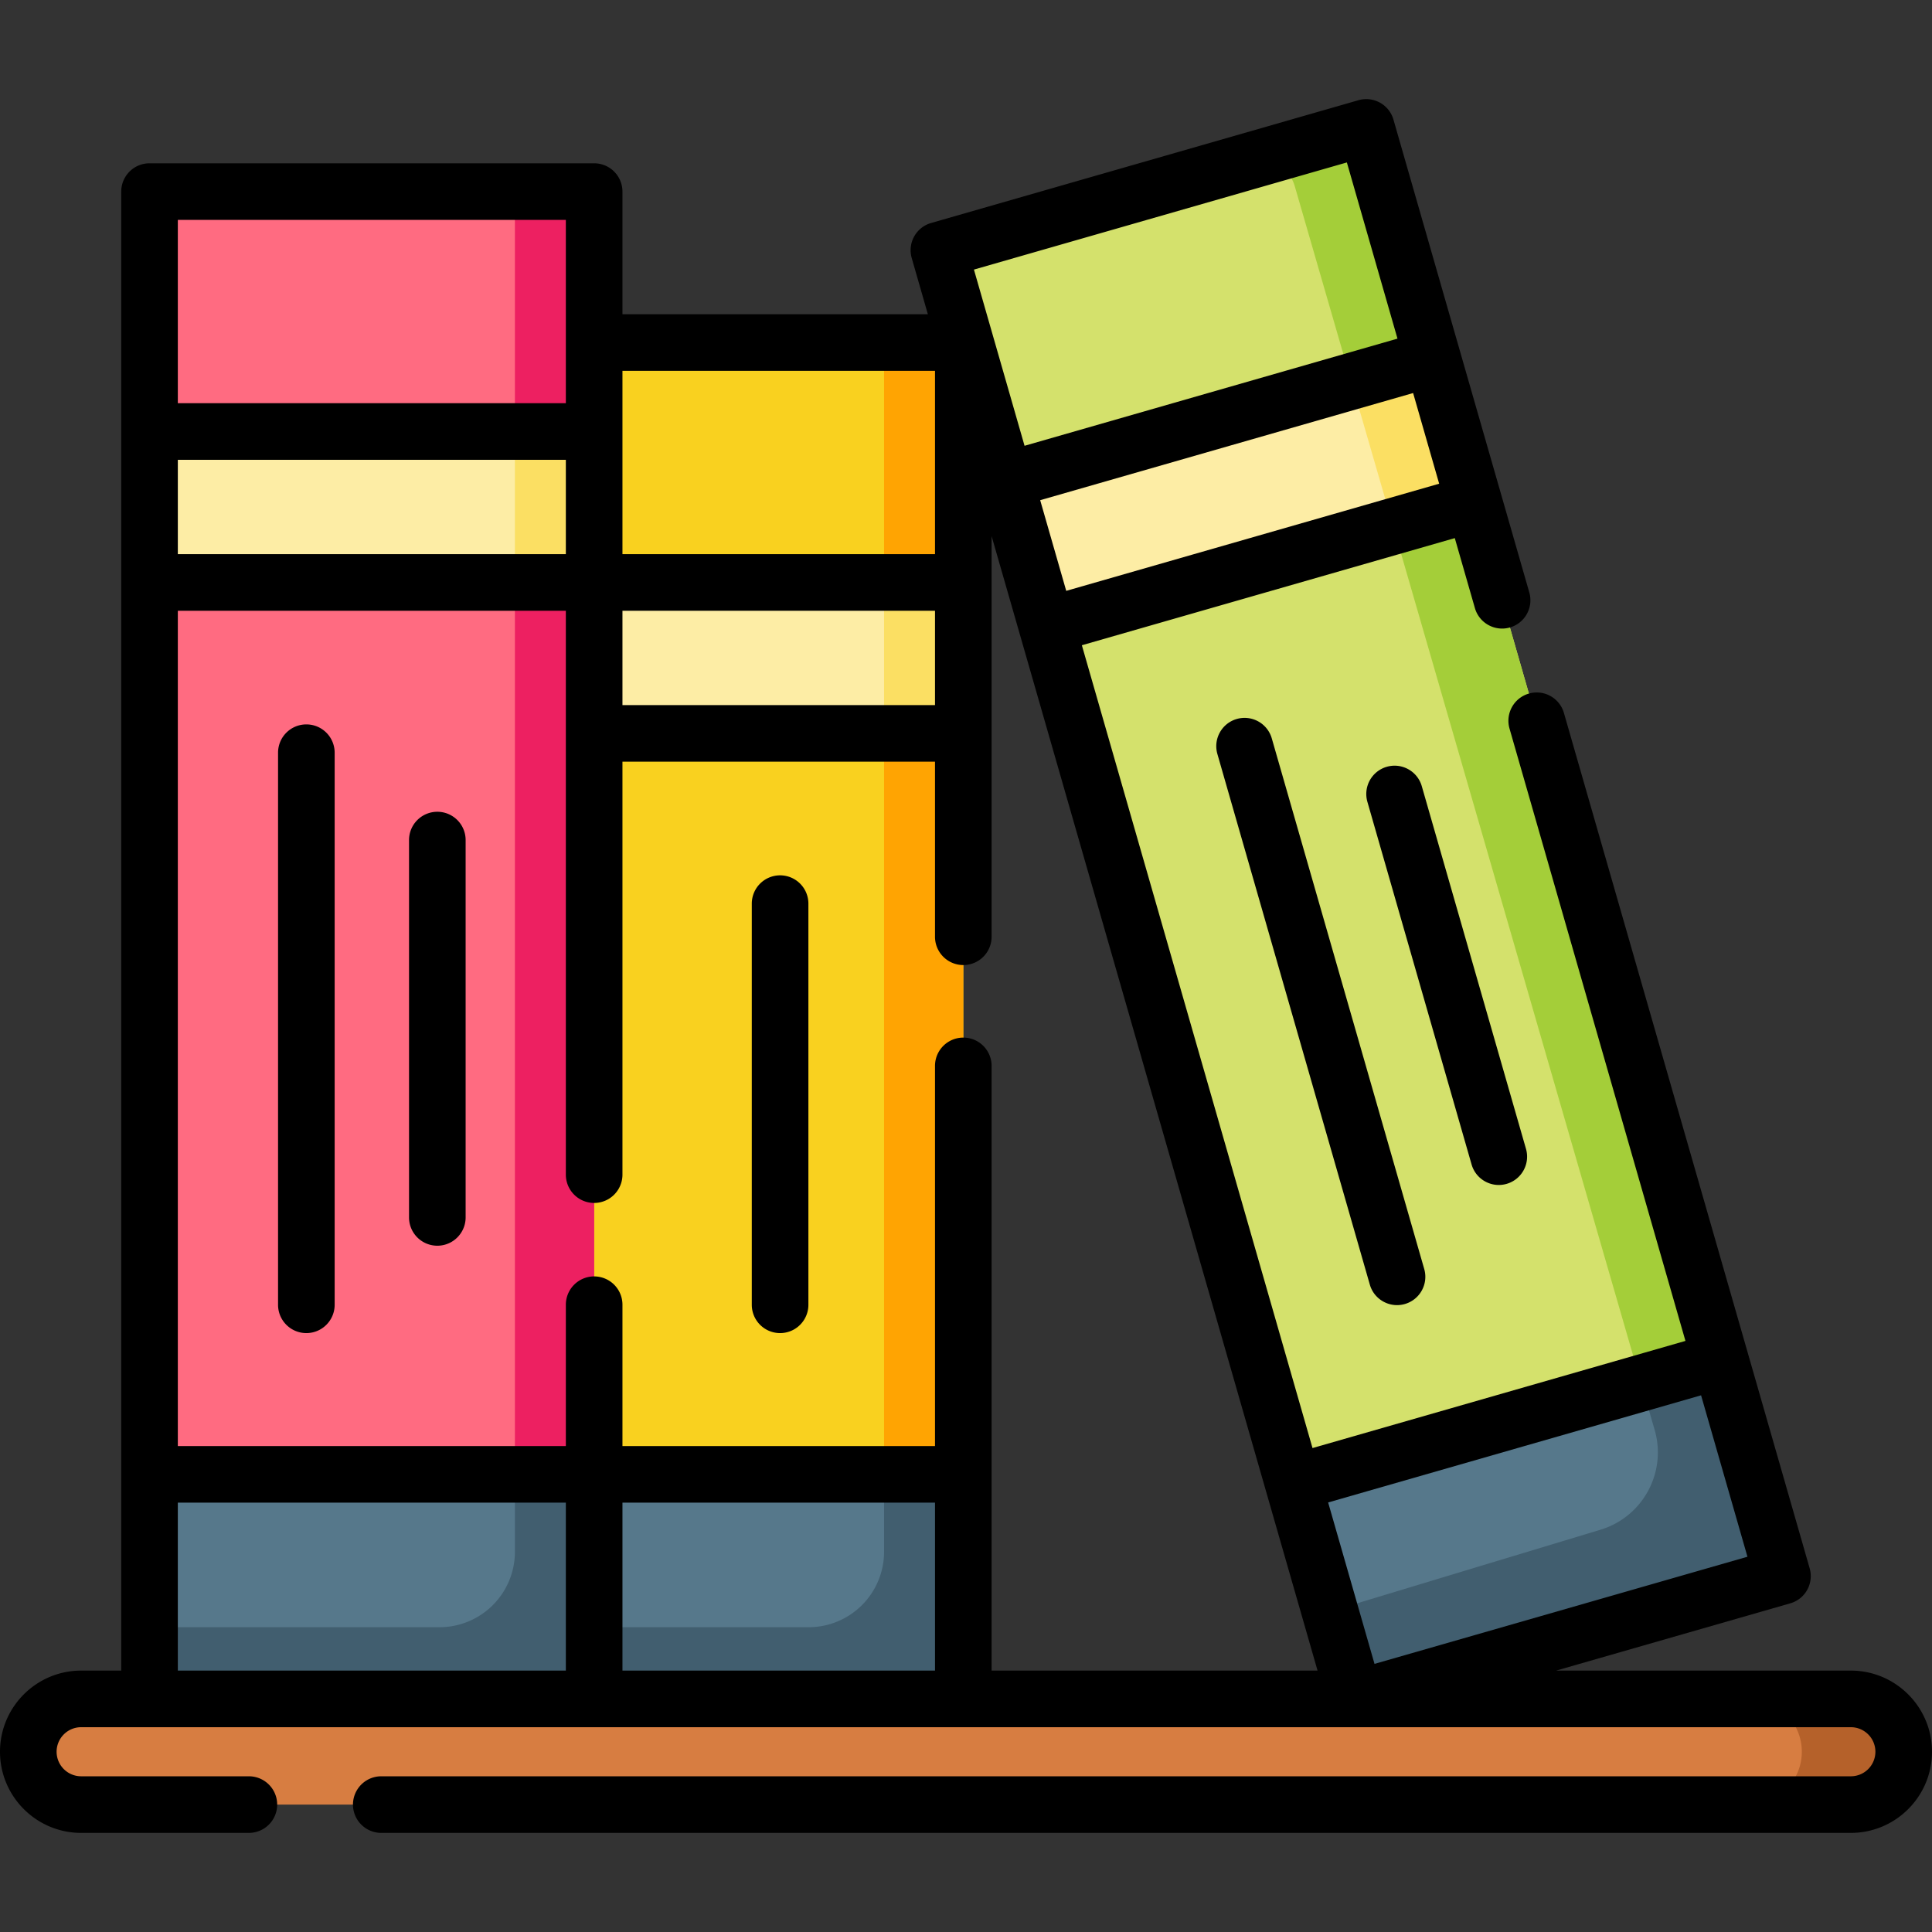 <svg xmlns="http://www.w3.org/2000/svg" height="512" width="512" xmlns:v="https://vecta.io/nano"><rect width="100%" height="100%" fill="#333333" stroke="none"/><path d="M504.5 464.23c0 7.73-6.27 14-14 14h-469c-3.86 0-7.36-1.57-9.9-4.1-2.53-2.53-4.1-6.03-4.1-9.9 0-7.74 6.27-14.01 14-14.01h469c3.86 0 7.36 1.57 9.9 4.1a14 14 0 0 1 4.1 9.91z" fill="#d77d41"/><path d="M500.4 454.32a14 14 0 0 1 4.1 9.91c0 7.73-6.27 14-14 14h-27c7.73 0 14-6.27 14-14a14 14 0 0 0-4.1-9.91c-2.54-2.53-6.04-4.1-9.9-4.1h27c3.86 0 7.36 1.57 9.9 4.1z" fill="#b5612a"/><path d="m390.668 133.31-15.77-20.09 4.73-18.34-16.26-56.58c-.79-2.75-3.65-4.33-6.4-3.54l-26.48 7.61-76.82 22.07c-2.75.78-4.34 3.65-3.55 6.4l16.25 56.57 15.25 18.29-4.2 20.15 65.274 227.18 62.966-7.76 50.282-24.777z" fill="#d4e16c"/><path d="M455.94 360.493l-21.034 6.043L343.128 49.35a10.22 10.22 0 0 0-12.64-6.98l26.48-7.61c2.75-.79 5.61.79 6.4 3.54l16.26 56.58-4.73 18.34 15.77 20.09z" fill="#a4ce39"/><path d="m390.668 133.31-21.461 6.17-91.789 26.37-11.05-38.44 91.719-26.34 21.54-6.19z" fill="#fdeda5"/><path d="M470.818 412.27l-14.878-51.777-113.248 32.537 9.776 34.03 6.53 22.72 108.27-31.1a5.19 5.19 0 0 0 3.55-6.41z" fill="#56788b"/><path d="M467.267 418.68l-108.27 31.1-6.53-22.72 71.68-21.67c11.21-3.39 17.61-15.17 14.36-26.42l-3.602-12.434 21.034-6.043 14.878 51.777a5.19 5.19 0 0 1-3.55 6.41z" fill="#415e6f"/><path d="m369.207 139.48-11.12-38.41 21.54-6.19 11.041 38.43z" fill="#fbdf63"/><path d="M255.286 96.248v353.97h-97.83V90.768h92.35c3.03 0 5.48 2.45 5.48 5.48z" fill="#f9d11f"/><path d="M255.286 96.248v353.97h-21V96.248c0-3.03-2.45-5.48-5.48-5.48h21c3.03 0 5.48 2.45 5.48 5.48z" fill="#ffa402"/><path d="m157.456 390.708h97.83v59.51h-97.83z" fill="#56788b"/><path d="M234.286 390.708h21v59.51h-117.83v-18.99h76.85a19.99 19.99 0 0 0 19.98-19.98z" fill="#415e6f"/><path d="m157.456 154.358h97.83v40h-97.83z" fill="#fdeda5"/><path d="m234.286 154.358h21v40h-21z" fill="#fbdf63"/><path d="m157.457 56.008v58.35l-10 20 10 20v246.35l-117.83-10v-236.35l10-20-10-20v-58.35c0-2.89 2.34-5.24 5.23-5.24h107.36c2.89 0 5.24 2.35 5.24 5.24z" fill="#ff6b81"/><path d="M157.457 56.008v58.35l-10 20 10 20v295.86H39.627v-18.99h76.85a19.99 19.99 0 0 0 19.98-19.98V56.008c0-2.89-2.35-5.24-5.24-5.24h21c2.89 0 5.24 2.35 5.24 5.24z" fill="#ed2061"/><path d="M39.627 390.708h117.83v59.51H39.627z" fill="#56788b"/><path d="M39.627 114.358h117.83v40H39.627z" fill="#fdeda5"/><path d="m136.457 114.358h21v40h-21z" fill="#fbdf63"/><path d="M136.457 390.708h21v59.51H39.627v-18.99h76.85a19.99 19.99 0 0 0 19.98-19.98z" fill="#415e6f"/><path d="M490.5 442.726h-78.11l62.053-17.828a7.5 7.5 0 0 0 5.138-9.28l-16.43-57.187-48.695-169.489c-1.144-3.981-5.301-6.281-9.279-5.138s-6.281 5.298-5.138 9.279l46.622 162.272-98.831 28.395-61.125-212.752 98.831-28.395 5.328 18.545c1.144 3.981 5.3 6.281 9.279 5.138s6.281-5.298 5.138-9.28l-36.002-125.31A7.5 7.5 0 0 0 360 26.559L246.751 59.097a7.5 7.5 0 0 0-4.491 3.576c-.963 1.74-1.196 3.792-.647 5.704l4.28 14.898h-80.938v-32.5a7.5 7.5 0 0 0-7.5-7.5H39.627a7.5 7.5 0 0 0-7.5 7.5v391.951H21.5c-11.855 0-21.5 9.646-21.5 21.504s9.645 21.504 21.5 21.504h44.456a7.5 7.5 0 1 0 0-15H21.5a6.51 6.51 0 0 1-6.5-6.504 6.51 6.51 0 0 1 6.5-6.504h469a6.51 6.51 0 0 1 6.5 6.504 6.51 6.51 0 0 1-6.5 6.504H101.042a7.5 7.5 0 1 0 0 15H490.5c11.855 0 21.5-9.646 21.5-21.504s-9.645-21.504-21.5-21.504zM381.394 128.187l-98.831 28.395-6.903-24.028 98.831-28.395zm-24.461-85.139l13.416 46.694-98.831 28.395-13.416-46.695zM164.957 98.274h82.829v48.584h-82.829zm0 63.584h82.829v25h-82.829zM47.127 58.274h102.829v48.583H47.127zm0 63.584h102.829v25H47.127zm102.83 320.868H47.127v-44.509h102.829v44.509zm97.829 0h-82.829v-44.509h82.829zm15 0V282.473a7.5 7.5 0 1 0-15 0v100.744h-82.829v-37.455a7.5 7.5 0 1 0-15 0v37.455H47.127V161.858h102.829v149.435a7.5 7.5 0 1 0 15 0V201.858h82.829v46.392a7.5 7.5 0 1 0 15 0V142.068l72.693 253.017.011.037 13.677 47.604zm89.185-44.558l98.831-28.395 12.291 42.779-98.832 28.395zM81.187 191.973a7.5 7.5 0 0 0-7.5 7.5v146.311a7.5 7.5 0 1 0 15 0V199.473a7.5 7.5 0 0 0-7.5-7.5zm34.71 23.155a7.5 7.5 0 0 0-7.5 7.5v100a7.5 7.5 0 1 0 15 0v-100a7.5 7.5 0 0 0-7.5-7.5zm211.859-24.59c-3.981 1.144-6.281 5.298-5.138 9.279l40.401 140.623c.945 3.29 3.945 5.431 7.205 5.431a7.52 7.52 0 0 0 2.074-.293c3.981-1.144 6.281-5.298 5.138-9.279l-40.401-140.623a7.5 7.5 0 0 0-9.279-5.138zm69.435 123.493a7.52 7.52 0 0 0 2.074-.293c3.981-1.144 6.281-5.298 5.138-9.279l-27.614-96.112c-1.144-3.981-5.298-6.282-9.28-5.138a7.5 7.5 0 0 0-5.137 9.279l27.614 96.112c.946 3.289 3.946 5.431 7.205 5.431zm-190.458-82.058a7.5 7.5 0 0 0-7.5 7.5v106.311a7.5 7.5 0 1 0 15 0V239.473a7.5 7.5 0 0 0-7.5-7.5z"/></svg>